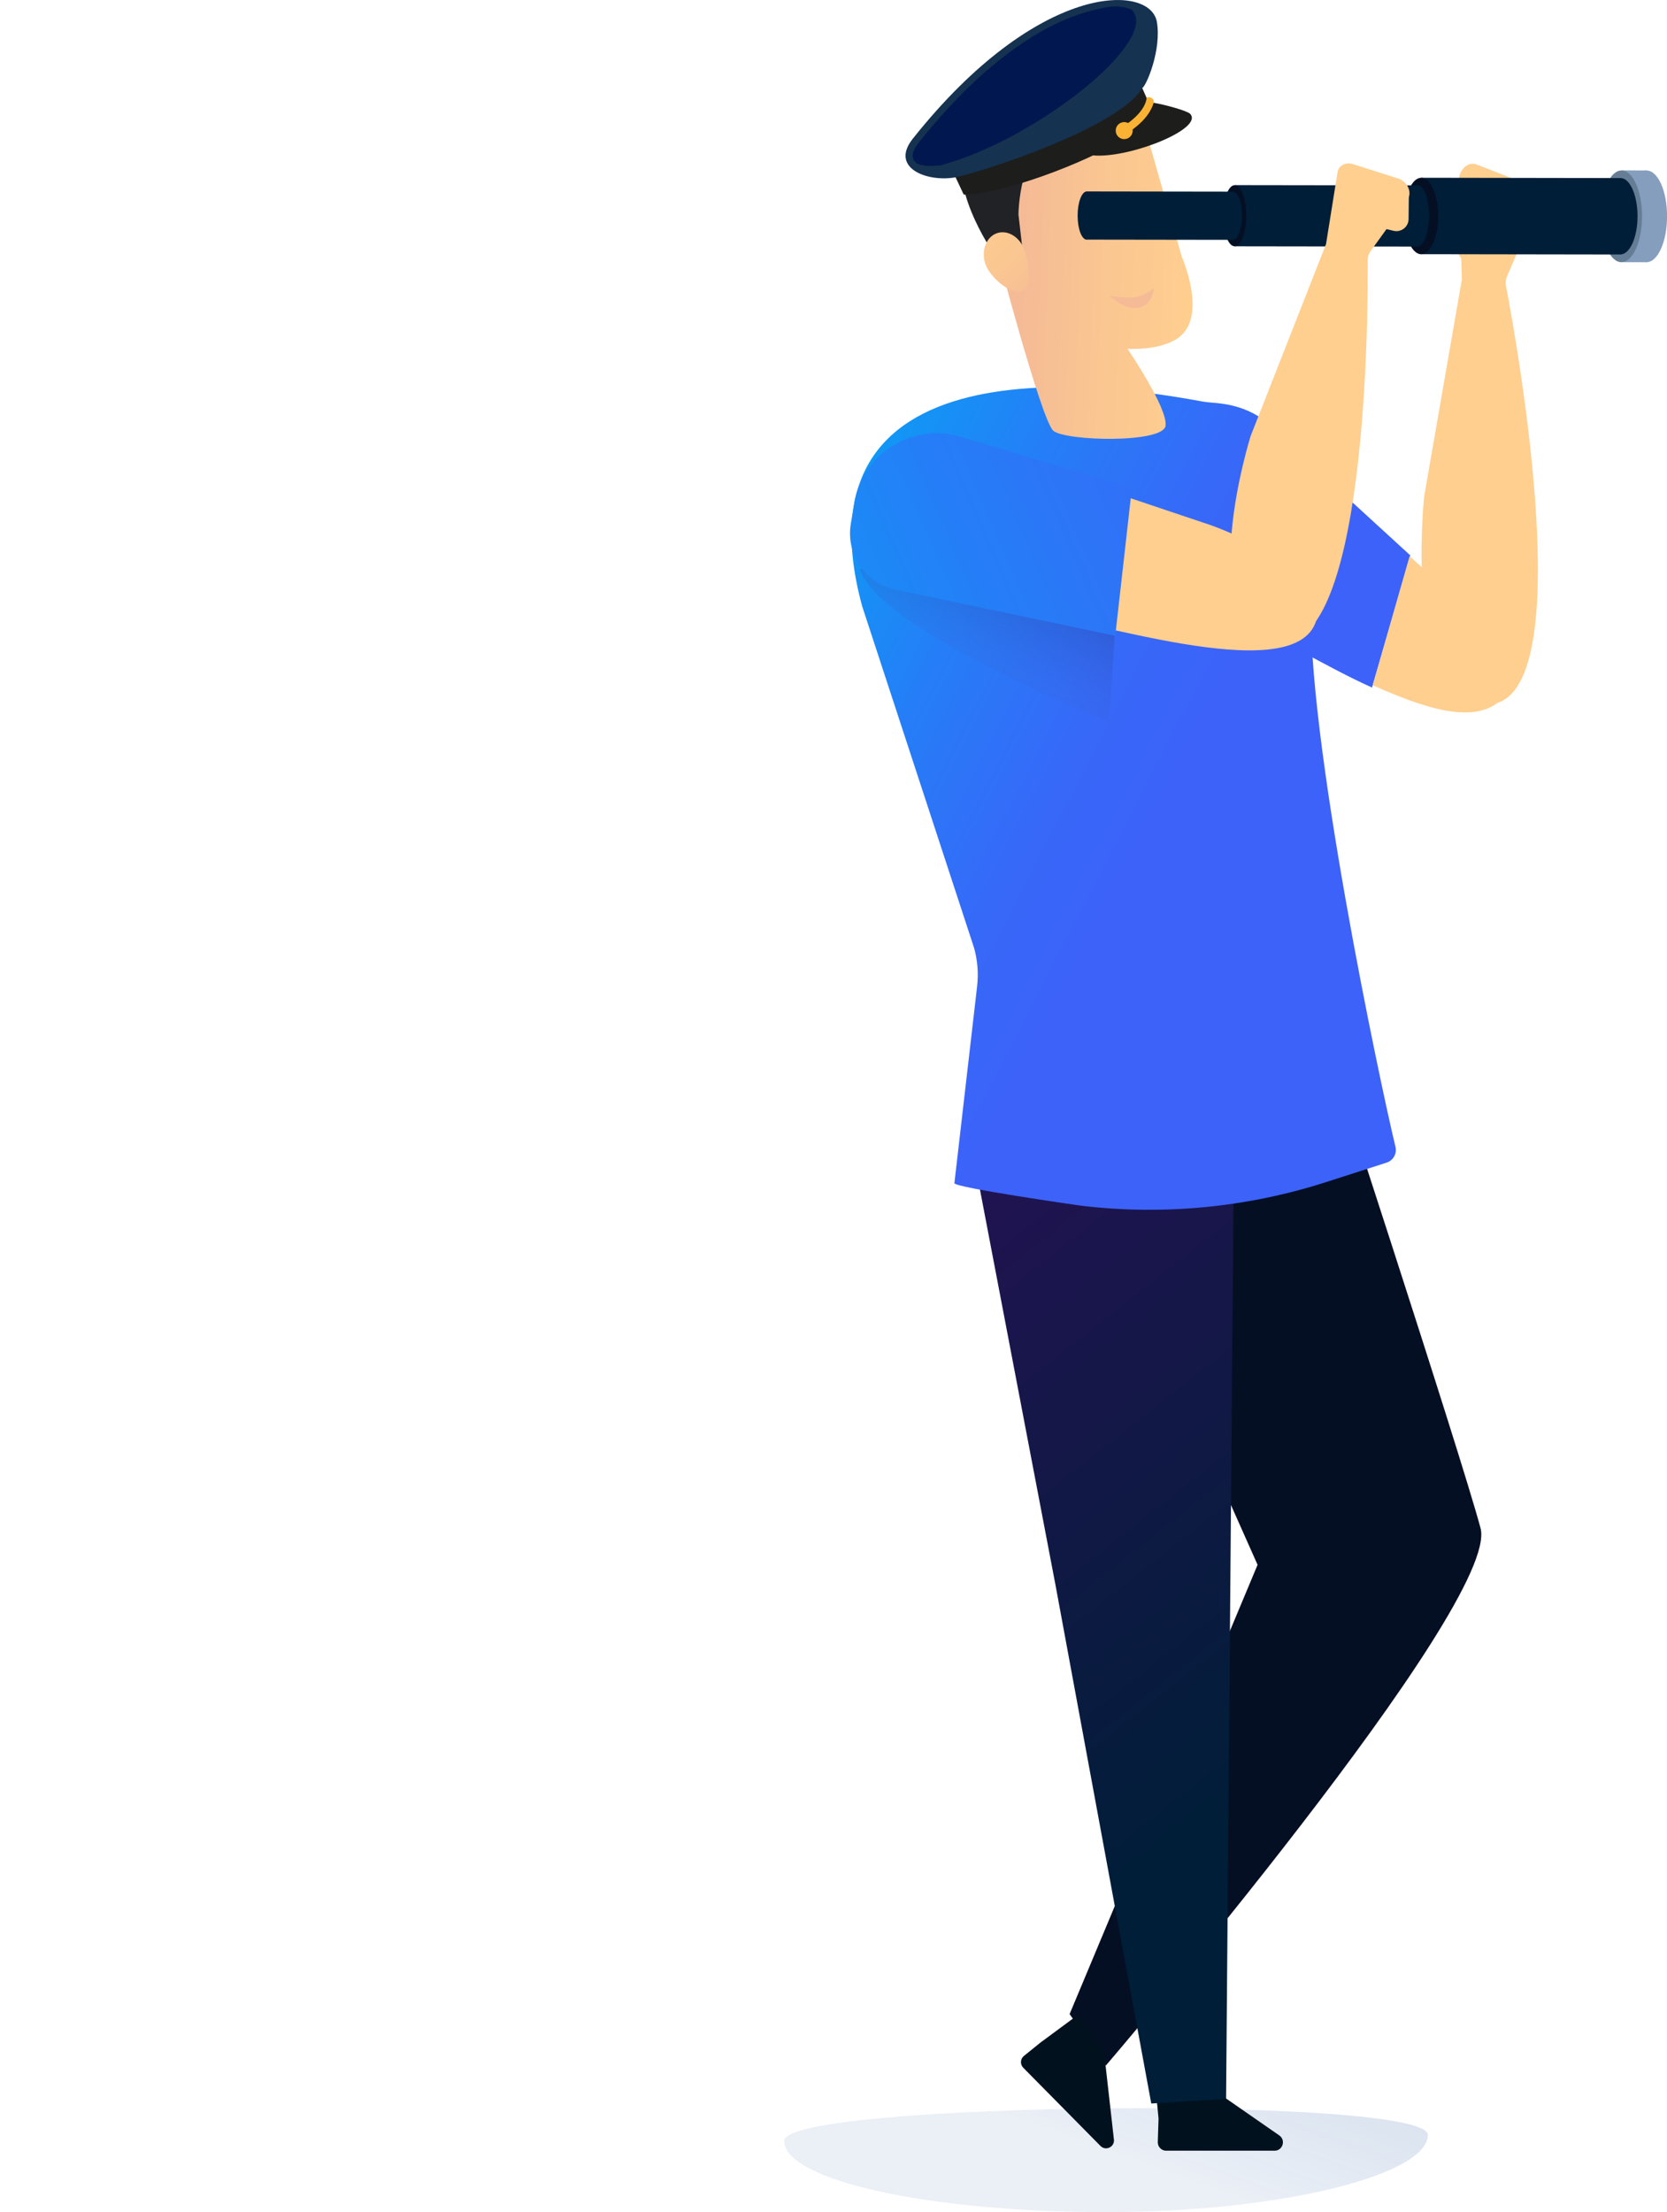 <svg width="309" height="410" viewBox="0 0 309 410" fill="none" xmlns="http://www.w3.org/2000/svg">
<g clip-path="url(#clip0_101_274)">
<path d="M240.866 84.113C238.879 82.507 236.688 80.678 234.247 78.801C225.254 71.883 211.88 76.005 208.889 86.968C206.988 93.925 209.718 102.672 224.82 112.096C236.08 117.611 245.874 123.639 254.318 127.432L261.41 102.933L240.866 84.113Z" fill="url(#paint0_linear_101_274)"/>
<path d="M265.25 106.697L261.294 103.078L254.462 127.007C267.141 132.706 276.183 134.612 280.148 127.171C284.211 119.547 265.24 106.697 265.24 106.697H265.25Z" fill="#FFCF8F"/>
<path d="M280.236 33.034L273.732 30.499C272.082 29.86 270.432 31.418 270.355 33.682L269.978 45.1C269.921 46.745 270.741 48.225 271.947 48.66L276.897 49.628C278.422 50.18 281.442 46.367 281.673 44.306L282.117 36.943C282.32 35.201 281.509 33.527 280.226 33.034H280.236Z" fill="#FFCF8F"/>
<path d="M279.155 53.063C279.029 52.424 279.107 51.776 279.357 51.186L284.153 40.02C285.012 38.385 283.931 36.353 282.03 36.004L273.037 35.182C271.735 35.066 270.615 35.975 270.528 37.233L270.972 51.699C270.972 51.767 270.963 51.844 270.953 51.912L263.986 92.019C263.986 92.019 259.924 129.852 275.334 130.568C293.523 131.419 280.998 62.662 279.164 53.053L279.155 53.063Z" fill="#FFCF8F"/>
<path opacity="0.31" d="M264.671 395.699C264.671 402.995 237.962 410 205.019 410C172.076 410 145.367 404.088 145.367 396.792C145.367 389.497 264.681 388.403 264.681 395.699H264.671Z" fill="url(#paint1_linear_101_274)"/>
<path d="M196.016 206.746L233.108 290.027L198.265 373.299L205 382.82C205 382.82 278.2 297.284 274.436 283.225C270.673 269.166 244.253 188.536 244.253 188.536L196.007 206.746H196.016Z" fill="#050F23"/>
<path d="M214.254 387.581L214.746 392.603C214.746 392.671 214.746 392.738 214.746 392.806L214.611 397.015C214.582 397.896 215.286 398.621 216.164 398.621H236.254C237.779 398.621 238.387 396.657 237.132 395.786L223.942 386.633" fill="#01121E"/>
<path d="M178.821 205.682L228.776 206.514L227.27 389.003L213.404 389.874L195.669 293.879L178.821 205.682Z" fill="url(#paint2_linear_101_274)"/>
<path d="M199.915 373.367L193.228 378.311C193.16 378.35 193.093 378.398 193.025 378.447L189.793 381.059C189.117 381.601 189.059 382.617 189.667 383.236L203.987 397.74C205 398.766 206.727 397.866 206.467 396.444L204.624 380.092" fill="#01121E"/>
<path d="M166.026 123.069L174.228 116.276C178.155 113.025 175.232 120.95 174.875 126.049L181.716 149.891V170.529L180.896 176.703L166.017 123.069H166.026Z" fill="url(#paint3_linear_101_274)"/>
<path d="M213.723 93.993L218.113 85.72L244.813 112.609L238.772 109.436C238.772 109.436 223.314 100.379 213.732 94.002L213.723 93.993Z" fill="url(#paint4_linear_101_274)"/>
<path d="M231.343 76.159C229.731 75.444 227.763 74.844 224.588 74.621C223.98 74.582 223.382 74.505 222.784 74.398C214.157 72.879 145.406 59.372 159.812 112.357L180.568 175.725C181.205 178.028 181.398 180.437 181.118 182.818L176.911 219.286C176.814 220.109 200.368 223.466 200.368 223.466C215.653 225.295 231.159 223.805 245.817 219.093L257.029 215.484C258.255 215.087 258.969 213.82 258.669 212.562C255.813 200.776 241.986 135.425 243.067 111.061C243.086 110.722 243.115 110.383 243.144 110.045C243.993 101.917 242.912 94.36 241.59 88.777C240.278 83.213 236.544 78.482 231.343 76.15V76.159Z" fill="url(#paint5_linear_101_274)"/>
<path d="M159.388 105.517L177.046 98.25L206.843 114.351L205.56 133.867C205.56 133.867 162.678 116.567 159.388 105.517Z" fill="url(#paint6_linear_101_274)"/>
<path d="M208.995 64.655C212.256 64.771 215.392 64.355 217.843 62.981C224.27 59.362 219.069 47.625 219.069 47.625L211.234 20.165L188.336 23.512L182.894 40.291L184.659 45.012L184.389 45.071C184.389 45.071 192.977 77.92 195.254 79.846C197.532 81.772 215.663 82.197 216.058 78.898C216.464 75.598 209.005 64.664 209.005 64.664L208.995 64.655Z" fill="url(#paint7_linear_101_274)"/>
<path d="M213.916 53.402C213.916 53.402 212.044 54.921 210.153 55.114C208.261 55.308 205.646 54.776 205.646 54.776C205.646 54.776 208.348 57.504 211.002 57.059C213.655 56.614 213.906 53.392 213.906 53.392L213.916 53.402Z" fill="#F5BB96"/>
<path d="M188.79 39.797C188.78 38.085 189.504 25.099 196.75 26.667C200.465 27.47 203.63 25.099 207.548 25.099C213.521 25.099 217.429 21.413 214.013 20.184C207.075 17.688 212.122 14.204 203.071 14.204C194.907 14.204 190.362 13.691 186.377 16.178C179.343 20.571 177.452 24.18 178.513 27.848C176.294 35.879 184.525 47.712 184.882 47.809C185.682 48.032 190.092 49.289 189.793 48.506" fill="#212226"/>
<path d="M182.614 48.825C183.386 51.292 187.294 54.65 189.321 54.011C191.347 53.373 190.72 48.98 189.948 46.512C189.176 44.045 186.908 42.565 184.882 43.193C182.855 43.832 181.842 46.348 182.614 48.815V48.825Z" fill="url(#paint8_linear_101_274)"/>
<path d="M300.583 31.584L300.557 48.594L305.198 48.602L305.225 31.591L300.583 31.584Z" fill="#859EBE"/>
<path d="M301.397 40.097C301.397 35.404 303.114 31.602 305.218 31.602C307.321 31.602 309.019 35.414 309.01 40.107C309.01 44.8 307.292 48.602 305.189 48.602C303.085 48.602 301.387 44.79 301.397 40.097Z" fill="#859EBE"/>
<path d="M296.756 40.087C296.756 35.395 298.473 31.592 300.577 31.592C302.681 31.592 304.379 35.404 304.369 40.097C304.369 44.79 302.652 48.593 300.548 48.593C298.445 48.593 296.746 44.78 296.756 40.087Z" fill="#667D96"/>
<path d="M303.539 40.088C303.539 36.324 302.227 33.218 300.567 33.014L300.48 33.005C300.451 33.005 300.432 33.005 300.403 33.005C300.374 33.005 300.345 33.005 300.326 33.005L263.456 32.947L263.437 47.112L300.548 47.17V47.141C302.207 46.948 303.539 43.842 303.539 40.078V40.088Z" fill="url(#paint9_linear_101_274)"/>
<path d="M260.291 40.03C260.291 36.14 261.709 32.947 263.456 32.947C265.193 32.947 266.602 36.14 266.602 40.039C266.602 43.929 265.183 47.122 263.437 47.122C261.7 47.122 260.291 43.929 260.291 40.03Z" fill="#050F23"/>
<path d="M264.894 39.981C264.894 37.175 264.122 34.824 263.099 34.388V34.359H263.032C262.945 34.33 262.848 34.311 262.761 34.311C262.665 34.311 262.578 34.33 262.491 34.359L228.883 34.311L228.863 45.651L263.089 45.7V45.574C264.112 45.138 264.903 42.797 264.903 39.991L264.894 39.981Z" fill="url(#paint10_linear_101_274)"/>
<path d="M226.721 39.981C226.721 36.866 227.695 34.311 228.872 34.321C230.059 34.321 231.015 36.875 231.015 39.991C231.015 43.107 230.04 45.661 228.863 45.651C227.676 45.651 226.721 43.097 226.721 39.981Z" fill="#050F23"/>
<path d="M228.525 35.511C228.467 35.511 228.409 35.54 228.352 35.559V35.521L201.411 35.482C200.494 35.55 199.751 37.533 199.751 39.952C199.751 42.41 200.504 44.422 201.44 44.422C201.459 44.422 201.469 44.413 201.488 44.413L228.342 44.452V44.432C228.4 44.452 228.458 44.481 228.516 44.481C229.452 44.481 230.214 42.468 230.224 40.001C230.224 37.543 229.471 35.521 228.535 35.521L228.525 35.511Z" fill="url(#paint11_linear_101_274)"/>
<path d="M261.159 35.095L261.101 40.6C261.082 42.061 259.721 43.116 258.312 42.777L256.836 42.419" fill="#FFCF8F"/>
<path d="M177.046 32.685L178.638 36.062C185.142 36.101 200.851 30.518 208.85 25.438C211.523 23.725 213.337 22.1 213.655 20.726L213.405 20.155L212.855 18.907L212.546 18.171L211.726 16.314" fill="#1D1D1B"/>
<path d="M177.837 32.705C185.411 30.818 207.74 23.125 211.715 16.333C212.478 15.965 215.324 9.25 214.446 4.083C213.221 -3.135 192.349 -3.445 169.191 25.719C164.704 31.369 172.481 34.05 177.827 32.714L177.837 32.705Z" fill="#153250"/>
<path d="M169.422 29.734C168.911 28.921 169.181 27.847 170.223 26.531C184.552 8.486 196.556 3.377 202.433 1.945C205.742 1.132 207.151 0.803 209.776 1.78C215.285 7.479 191.915 25.922 174.43 30.624C170.657 31.04 169.779 30.295 169.422 29.744V29.734Z" fill="#00184F"/>
<path d="M201.767 28.747C202.202 28.786 202.646 28.815 203.109 28.834C209.998 29.144 223.382 23.706 220.535 21.026C219.638 20.426 216.048 19.42 213.829 19.052C213.462 18.984 213.125 18.936 212.845 18.916C212.526 20.581 211.311 22.148 209.622 23.619C208.976 24.209 202.53 28.176 201.758 28.738L201.767 28.747Z" fill="#1D1D1B"/>
<path d="M209.071 22.835L209.631 23.619L209.92 24.016C211.85 22.593 212.873 21.258 213.404 20.155C213.616 19.758 213.742 19.391 213.838 19.042C214.128 18.239 212.825 17.726 212.545 18.172C212.458 18.984 211.918 20.745 209.081 22.826L209.071 22.835Z" fill="#F9B233"/>
<path d="M206.843 24.529C207.017 25.39 207.856 25.931 208.705 25.757C209.554 25.583 210.104 24.741 209.931 23.89C209.757 23.038 208.927 22.487 208.068 22.661C207.21 22.835 206.669 23.677 206.843 24.529Z" fill="#F9B233"/>
<path d="M224.472 97.35L202.52 89.977L193.054 113.973C206.794 116.063 243.713 128.168 244.292 113.083C244.629 104.443 224.472 97.35 224.472 97.35Z" fill="#FFCF8F"/>
<path d="M253.517 48.235C253.517 47.625 253.7 47.035 254.057 46.551L260.715 37.32C261.844 36.004 261.159 33.895 259.364 33.15L250.767 30.412C249.522 30.015 248.268 30.605 247.959 31.747L245.807 45.177C245.788 45.245 245.768 45.303 245.749 45.37L231.825 80.804C231.825 80.804 221.134 114.776 235.974 118.831C253.497 123.62 253.594 57.495 253.517 48.235Z" fill="#FFCF8F"/>
<path d="M158.335 93.305L157.708 97.099C156.772 102.749 160.448 108.129 166.035 109.3L206.726 117.844L209.805 90.499L178.068 80.959C169.123 78.269 159.85 84.065 158.325 93.305H158.335Z" fill="url(#paint12_linear_101_274)"/>
</g>
<defs>
<linearGradient id="paint0_linear_101_274" x1="182.469" y1="28.641" x2="247.569" y2="114.564" gradientUnits="userSpaceOnUse">
<stop stop-color="#03A9F4"/>
<stop offset="0.07" stop-color="#0AA0F4"/>
<stop offset="0.4" stop-color="#257EF7"/>
<stop offset="0.67" stop-color="#3669F8"/>
<stop offset="0.85" stop-color="#3D62F9"/>
</linearGradient>
<linearGradient id="paint1_linear_101_274" x1="201.594" y1="405.994" x2="215.479" y2="367.518" gradientUnits="userSpaceOnUse">
<stop offset="0.18" stop-color="#285BA5" stop-opacity="0.3"/>
<stop offset="1" stop-color="#21559E" stop-opacity="0.6"/>
</linearGradient>
<linearGradient id="paint2_linear_101_274" x1="160.16" y1="220.38" x2="267.807" y2="357.093" gradientUnits="userSpaceOnUse">
<stop stop-color="#241254"/>
<stop offset="0.77" stop-color="#001E38"/>
</linearGradient>
<linearGradient id="paint3_linear_101_274" x1="176.756" y1="144.617" x2="146.217" y2="116.738" gradientUnits="userSpaceOnUse">
<stop stop-color="#4F5BF1" stop-opacity="0"/>
<stop offset="0.12" stop-color="#4755E0" stop-opacity="0.07"/>
<stop offset="0.34" stop-color="#3145B3" stop-opacity="0.26"/>
<stop offset="0.47" stop-color="#233B94" stop-opacity="0.4"/>
<stop offset="1" stop-color="#001E38" stop-opacity="0.7"/>
</linearGradient>
<linearGradient id="paint4_linear_101_274" x1="233.19" y1="97.491" x2="222.56" y2="108.482" gradientUnits="userSpaceOnUse">
<stop stop-color="#4F5BF1" stop-opacity="0"/>
<stop offset="0.12" stop-color="#4755E0" stop-opacity="0.07"/>
<stop offset="0.34" stop-color="#3145B3" stop-opacity="0.26"/>
<stop offset="0.47" stop-color="#233B94" stop-opacity="0.4"/>
<stop offset="1" stop-color="#001E38" stop-opacity="0.7"/>
</linearGradient>
<linearGradient id="paint5_linear_101_274" x1="129.957" y1="109.087" x2="228.37" y2="160.08" gradientUnits="userSpaceOnUse">
<stop stop-color="#03A9F4"/>
<stop offset="0.07" stop-color="#0AA0F4"/>
<stop offset="0.4" stop-color="#257EF7"/>
<stop offset="0.67" stop-color="#3669F8"/>
<stop offset="0.85" stop-color="#3D62F9"/>
</linearGradient>
<linearGradient id="paint6_linear_101_274" x1="176.901" y1="132.28" x2="194.67" y2="92.355" gradientUnits="userSpaceOnUse">
<stop stop-color="#4075F0" stop-opacity="0.1"/>
<stop offset="0.27" stop-color="#3763D4" stop-opacity="0.19"/>
<stop offset="0.68" stop-color="#233B94" stop-opacity="0.4"/>
<stop offset="1" stop-color="#001E38" stop-opacity="0.7"/>
</linearGradient>
<linearGradient id="paint7_linear_101_274" x1="189.331" y1="49.909" x2="222.365" y2="51.148" gradientUnits="userSpaceOnUse">
<stop stop-color="#F5BB96"/>
<stop offset="0.47" stop-color="#FAC691"/>
<stop offset="1" stop-color="#FFCF8F"/>
</linearGradient>
<linearGradient id="paint8_linear_101_274" x1="194.56" y1="56.44" x2="178.234" y2="39.3" gradientUnits="userSpaceOnUse">
<stop stop-color="#F5BB96"/>
<stop offset="0.47" stop-color="#FAC691"/>
<stop offset="1" stop-color="#FFCF8F"/>
</linearGradient>
<linearGradient id="paint9_linear_101_274" x1="-107.29" y1="40.059" x2="-106.808" y2="40.059" gradientUnits="userSpaceOnUse">
<stop stop-color="#241254"/>
<stop offset="0.77" stop-color="#001E38"/>
</linearGradient>
<linearGradient id="paint10_linear_101_274" x1="-107.29" y1="40.01" x2="-106.807" y2="40.01" gradientUnits="userSpaceOnUse">
<stop stop-color="#241254"/>
<stop offset="0.77" stop-color="#001E38"/>
</linearGradient>
<linearGradient id="paint11_linear_101_274" x1="-126.608" y1="39.972" x2="-126.097" y2="39.972" gradientUnits="userSpaceOnUse">
<stop stop-color="#241254"/>
<stop offset="0.77" stop-color="#001E38"/>
</linearGradient>
<linearGradient id="paint12_linear_101_274" x1="114.61" y1="131.208" x2="278.121" y2="60.429" gradientUnits="userSpaceOnUse">
<stop stop-color="#03A9F4"/>
<stop offset="0.07" stop-color="#0AA0F4"/>
<stop offset="0.4" stop-color="#257EF7"/>
<stop offset="0.67" stop-color="#3669F8"/>
<stop offset="0.85" stop-color="#3D62F9"/>
</linearGradient>
<clipPath id="clip0_101_274">
<rect width="309" height="410" fill="white"/>
</clipPath>
</defs>
</svg>

